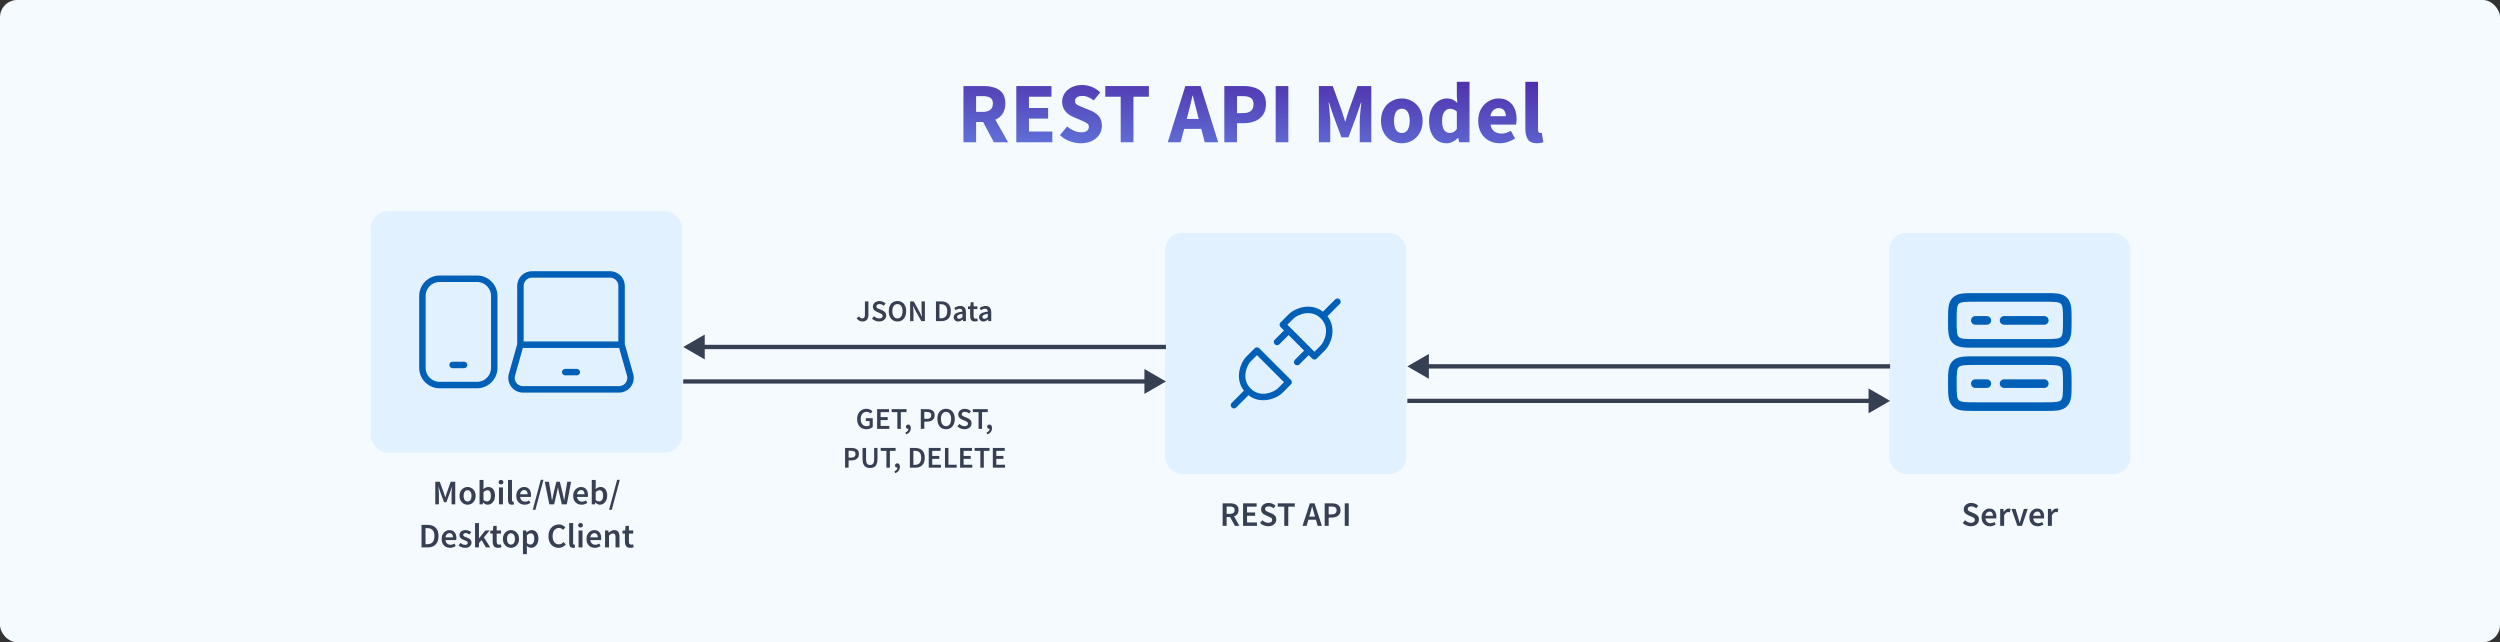 <svg width="1160" height="298" viewBox="0 0 1160 298" fill="none" xmlns="http://www.w3.org/2000/svg">
<rect x="0" y="0" width="1160" height="298" fill="#333333" stroke="none"/>
<rect width="1160" height="298" rx="8" fill="#F5FAFF"/>
<path d="M447.033 66V39.92H456.433C458.273 39.92 459.953 40.173 461.473 40.68C462.993 41.16 464.206 41.987 465.113 43.16C466.02 44.333 466.473 45.96 466.473 48.04C466.473 49.96 466.046 51.547 465.193 52.8C464.366 54.027 463.246 54.947 461.833 55.56L467.753 66H461.153L456.153 56.6H452.913V66H447.033ZM452.913 51.92H455.953C457.5 51.92 458.673 51.6 459.473 50.96C460.3 50.293 460.713 49.32 460.713 48.04C460.713 46.76 460.3 45.867 459.473 45.36C458.673 44.853 457.5 44.6 455.953 44.6H452.913V51.92ZM471.564 66V39.92H487.884V44.88H477.444V50.12H486.324V55.04H477.444V61.04H488.284V66H471.564ZM501.438 66.48C499.732 66.48 498.025 66.16 496.318 65.52C494.638 64.88 493.132 63.947 491.798 62.72L495.158 58.68C496.092 59.48 497.132 60.133 498.278 60.64C499.425 61.147 500.532 61.4 501.598 61.4C502.825 61.4 503.732 61.173 504.318 60.72C504.932 60.267 505.238 59.653 505.238 58.88C505.238 58.053 504.892 57.453 504.198 57.08C503.532 56.68 502.625 56.24 501.478 55.76L498.078 54.32C497.198 53.947 496.358 53.453 495.558 52.84C494.758 52.2 494.105 51.413 493.598 50.48C493.092 49.547 492.838 48.453 492.838 47.2C492.838 45.76 493.225 44.453 493.998 43.28C494.798 42.107 495.892 41.173 497.278 40.48C498.692 39.787 500.305 39.44 502.118 39.44C503.612 39.44 505.105 39.733 506.598 40.32C508.092 40.907 509.398 41.76 510.518 42.88L507.518 46.6C506.665 45.933 505.812 45.427 504.958 45.08C504.105 44.707 503.158 44.52 502.118 44.52C501.105 44.52 500.292 44.733 499.678 45.16C499.092 45.56 498.798 46.133 498.798 46.88C498.798 47.68 499.172 48.28 499.918 48.68C500.692 49.08 501.638 49.507 502.758 49.96L506.118 51.32C507.692 51.96 508.945 52.84 509.878 53.96C510.812 55.08 511.278 56.56 511.278 58.4C511.278 59.84 510.892 61.173 510.118 62.4C509.345 63.627 508.225 64.613 506.758 65.36C505.292 66.107 503.518 66.48 501.438 66.48ZM520.004 66V44.88H512.844V39.92H533.084V44.88H525.924V66H520.004ZM551.278 52.8L550.638 55.2H556.198L555.598 52.8C555.251 51.493 554.891 50.107 554.518 48.64C554.171 47.173 553.825 45.76 553.478 44.4H553.318C552.998 45.787 552.665 47.213 552.318 48.68C551.998 50.12 551.651 51.493 551.278 52.8ZM541.838 66L549.998 39.92H557.078L565.238 66H558.998L557.398 59.8H549.438L547.838 66H541.838ZM568.088 66V39.92H577.048C578.968 39.92 580.701 40.187 582.248 40.72C583.821 41.227 585.074 42.093 586.008 43.32C586.941 44.547 587.408 46.213 587.408 48.32C587.408 50.347 586.941 52.013 586.008 53.32C585.074 54.627 583.834 55.6 582.288 56.24C580.741 56.853 579.048 57.16 577.208 57.16H573.968V66H568.088ZM573.968 52.48H576.848C580.048 52.48 581.648 51.093 581.648 48.32C581.648 46.96 581.221 46 580.368 45.44C579.514 44.88 578.288 44.6 576.688 44.6H573.968V52.48ZM591.916 66V39.92H597.796V66H591.916ZM611.955 66V39.92H618.395L622.595 51.52C622.862 52.267 623.115 53.053 623.355 53.88C623.595 54.707 623.848 55.52 624.115 56.32H624.275C624.542 55.52 624.782 54.707 624.995 53.88C625.235 53.053 625.488 52.267 625.755 51.52L629.875 39.92H636.275V66H630.915V56.44C630.915 55.587 630.955 54.64 631.035 53.6C631.142 52.533 631.248 51.467 631.355 50.4C631.488 49.333 631.595 48.387 631.675 47.56H631.515L629.395 53.76L625.675 63.72H622.435L618.715 53.76L616.635 47.56H616.475C616.582 48.387 616.688 49.333 616.795 50.4C616.902 51.467 616.995 52.533 617.075 53.6C617.182 54.64 617.235 55.587 617.235 56.44V66H611.955ZM650.464 66.48C648.784 66.48 647.197 66.08 645.704 65.28C644.237 64.453 643.05 63.267 642.144 61.72C641.237 60.147 640.784 58.267 640.784 56.08C640.784 53.867 641.237 51.987 642.144 50.44C643.05 48.893 644.237 47.72 645.704 46.92C647.197 46.093 648.784 45.68 650.464 45.68C652.144 45.68 653.717 46.093 655.184 46.92C656.65 47.72 657.837 48.893 658.744 50.44C659.65 51.987 660.104 53.867 660.104 56.08C660.104 58.267 659.65 60.147 658.744 61.72C657.837 63.267 656.65 64.453 655.184 65.28C653.717 66.08 652.144 66.48 650.464 66.48ZM650.464 61.72C651.664 61.72 652.57 61.213 653.184 60.2C653.797 59.16 654.104 57.787 654.104 56.08C654.104 54.347 653.797 52.973 653.184 51.96C652.57 50.947 651.664 50.44 650.464 50.44C649.237 50.44 648.317 50.947 647.704 51.96C647.117 52.973 646.824 54.347 646.824 56.08C646.824 57.787 647.117 59.16 647.704 60.2C648.317 61.213 649.237 61.72 650.464 61.72ZM671.211 66.48C668.758 66.48 666.785 65.56 665.291 63.72C663.825 61.853 663.091 59.307 663.091 56.08C663.091 53.92 663.478 52.067 664.251 50.52C665.051 48.947 666.078 47.747 667.331 46.92C668.611 46.093 669.945 45.68 671.331 45.68C672.425 45.68 673.345 45.867 674.091 46.24C674.838 46.613 675.545 47.12 676.211 47.76L675.971 44.72V37.96H681.851V66H677.051L676.651 64.04H676.491C675.798 64.733 674.985 65.32 674.051 65.8C673.118 66.253 672.171 66.48 671.211 66.48ZM672.731 61.68C673.371 61.68 673.945 61.547 674.451 61.28C674.985 61.013 675.491 60.547 675.971 59.88V51.76C675.465 51.28 674.918 50.947 674.331 50.76C673.771 50.573 673.225 50.48 672.691 50.48C671.758 50.48 670.931 50.933 670.211 51.84C669.491 52.72 669.131 54.107 669.131 56C669.131 57.947 669.438 59.387 670.051 60.32C670.691 61.227 671.585 61.68 672.731 61.68ZM695.941 66.48C694.048 66.48 692.341 66.067 690.821 65.24C689.301 64.413 688.101 63.227 687.221 61.68C686.341 60.133 685.901 58.267 685.901 56.08C685.901 53.92 686.341 52.067 687.221 50.52C688.128 48.973 689.301 47.787 690.741 46.96C692.181 46.107 693.688 45.68 695.261 45.68C697.154 45.68 698.714 46.107 699.941 46.96C701.194 47.787 702.128 48.92 702.741 50.36C703.381 51.773 703.701 53.387 703.701 55.2C703.701 55.707 703.674 56.213 703.621 56.72C703.568 57.2 703.514 57.56 703.461 57.8H691.581C691.848 59.24 692.448 60.307 693.381 61C694.314 61.667 695.434 62 696.741 62C698.154 62 699.581 61.56 701.021 60.68L702.981 64.24C701.968 64.933 700.834 65.48 699.581 65.88C698.328 66.28 697.114 66.48 695.941 66.48ZM691.541 53.92H698.701C698.701 52.827 698.434 51.933 697.901 51.24C697.394 50.52 696.554 50.16 695.381 50.16C694.474 50.16 693.661 50.48 692.941 51.12C692.221 51.733 691.754 52.667 691.541 53.92ZM713.164 66.48C711.137 66.48 709.724 65.88 708.924 64.68C708.151 63.453 707.764 61.84 707.764 59.84V37.96H713.644V60.08C713.644 60.693 713.751 61.12 713.964 61.36C714.204 61.6 714.444 61.72 714.684 61.72C714.817 61.72 714.924 61.72 715.004 61.72C715.111 61.693 715.244 61.667 715.404 61.64L716.124 66C715.804 66.133 715.391 66.24 714.884 66.32C714.404 66.427 713.831 66.48 713.164 66.48Z" fill="url(#paint0_linear_18504_7113)"/>
<rect x="172" y="98" width="144.562" height="112" rx="8" fill="#E2F1FF"/>
<path d="M221.333 129.334H204C199.582 129.334 196 132.916 196 137.334V170.667C196 175.086 199.582 178.667 204 178.667H221.333C225.752 178.667 229.333 175.086 229.333 170.667V137.334C229.333 132.916 225.752 129.334 221.333 129.334Z" stroke="#0060B8" stroke-width="3" stroke-linecap="round" stroke-linejoin="round"/>
<path d="M210 169.334H215.333" stroke="#0060B8" stroke-width="3" stroke-linecap="round" stroke-linejoin="round"/>
<path d="M241.48 159.926V132.667C241.48 131.253 242.042 129.896 243.042 128.896C244.042 127.896 245.399 127.334 246.813 127.334H283.08C284.494 127.334 285.851 127.896 286.851 128.896C287.851 129.896 288.413 131.253 288.413 132.667V159.926M241.48 159.926H288.413M241.48 159.926L237.533 173.883C237.309 174.676 237.272 175.511 237.424 176.32C237.576 177.13 237.914 177.894 238.412 178.551C238.909 179.208 239.551 179.742 240.289 180.109C241.027 180.476 241.84 180.667 242.664 180.667H287.229C288.053 180.667 288.866 180.476 289.604 180.109C290.342 179.742 290.984 179.208 291.481 178.551C291.978 177.894 292.316 177.13 292.469 176.32C292.621 175.511 292.584 174.676 292.36 173.883L288.413 159.926" stroke="#0060B8" stroke-width="3"/>
<path d="M262.281 172.668H267.615" stroke="#0060B8" stroke-width="3" stroke-linecap="round" stroke-linejoin="round"/>
<path d="M201.969 234V223.536H204.065L205.921 228.656C206.038 228.987 206.15 229.328 206.257 229.68C206.374 230.021 206.486 230.363 206.593 230.704H206.657C206.774 230.363 206.886 230.021 206.993 229.68C207.099 229.328 207.206 228.987 207.313 228.656L209.121 223.536H211.233V234H209.521V229.216C209.521 228.885 209.531 228.528 209.553 228.144C209.585 227.749 209.617 227.355 209.649 226.96C209.691 226.565 209.729 226.208 209.761 225.888H209.697L208.849 228.32L207.137 233.024H206.033L204.305 228.32L203.473 225.888H203.409C203.441 226.208 203.473 226.565 203.505 226.96C203.547 227.355 203.579 227.749 203.601 228.144C203.633 228.528 203.649 228.885 203.649 229.216V234H201.969ZM216.947 234.192C216.296 234.192 215.688 234.032 215.123 233.712C214.557 233.381 214.099 232.912 213.747 232.304C213.395 231.685 213.219 230.944 213.219 230.08C213.219 229.205 213.395 228.464 213.747 227.856C214.099 227.237 214.557 226.768 215.123 226.448C215.688 226.117 216.296 225.952 216.947 225.952C217.608 225.952 218.221 226.117 218.787 226.448C219.352 226.768 219.811 227.237 220.163 227.856C220.515 228.464 220.691 229.205 220.691 230.08C220.691 230.944 220.515 231.685 220.163 232.304C219.811 232.912 219.352 233.381 218.787 233.712C218.221 234.032 217.608 234.192 216.947 234.192ZM216.947 232.688C217.523 232.688 217.976 232.448 218.307 231.968C218.637 231.488 218.803 230.859 218.803 230.08C218.803 229.291 218.637 228.656 218.307 228.176C217.976 227.696 217.523 227.456 216.947 227.456C216.371 227.456 215.917 227.696 215.587 228.176C215.267 228.656 215.107 229.291 215.107 230.08C215.107 230.859 215.267 231.488 215.587 231.968C215.917 232.448 216.371 232.688 216.947 232.688ZM226.32 234.192C225.573 234.192 224.858 233.851 224.176 233.168H224.128L223.968 234H222.512V222.704H224.352V225.616L224.304 226.928C224.634 226.64 224.997 226.405 225.392 226.224C225.786 226.043 226.181 225.952 226.576 225.952C227.557 225.952 228.32 226.315 228.864 227.04C229.408 227.765 229.68 228.731 229.68 229.936C229.68 230.832 229.52 231.6 229.2 232.24C228.88 232.869 228.464 233.355 227.952 233.696C227.45 234.027 226.906 234.192 226.32 234.192ZM225.936 232.672C226.458 232.672 226.896 232.443 227.248 231.984C227.6 231.525 227.776 230.853 227.776 229.968C227.776 229.179 227.642 228.565 227.376 228.128C227.109 227.691 226.677 227.472 226.08 227.472C225.525 227.472 224.949 227.765 224.352 228.352V232.016C224.629 232.251 224.901 232.421 225.168 232.528C225.445 232.624 225.701 232.672 225.936 232.672ZM231.527 234V226.144H233.367V234H231.527ZM232.455 224.768C232.125 224.768 231.858 224.672 231.655 224.48C231.453 224.288 231.351 224.032 231.351 223.712C231.351 223.403 231.453 223.152 231.655 222.96C231.858 222.768 232.125 222.672 232.455 222.672C232.786 222.672 233.053 222.768 233.255 222.96C233.458 223.152 233.559 223.403 233.559 223.712C233.559 224.032 233.458 224.288 233.255 224.48C233.053 224.672 232.786 224.768 232.455 224.768ZM237.507 234.192C236.856 234.192 236.392 233.995 236.115 233.6C235.848 233.205 235.715 232.667 235.715 231.984V222.704H237.555V232.08C237.555 232.304 237.598 232.464 237.683 232.56C237.768 232.645 237.859 232.688 237.955 232.688C237.998 232.688 238.035 232.688 238.067 232.688C238.11 232.677 238.168 232.667 238.243 232.656L238.483 234.032C238.376 234.075 238.238 234.112 238.067 234.144C237.907 234.176 237.72 234.192 237.507 234.192ZM243.419 234.192C242.693 234.192 242.037 234.032 241.451 233.712C240.864 233.381 240.4 232.912 240.059 232.304C239.717 231.685 239.547 230.944 239.547 230.08C239.547 229.227 239.717 228.491 240.059 227.872C240.411 227.253 240.864 226.779 241.419 226.448C241.973 226.117 242.555 225.952 243.163 225.952C243.877 225.952 244.475 226.112 244.955 226.432C245.435 226.741 245.797 227.179 246.043 227.744C246.288 228.299 246.411 228.944 246.411 229.68C246.411 230.064 246.384 230.363 246.331 230.576H241.339C241.424 231.269 241.675 231.808 242.091 232.192C242.507 232.576 243.029 232.768 243.659 232.768C244 232.768 244.315 232.72 244.603 232.624C244.901 232.517 245.195 232.373 245.483 232.192L246.107 233.344C245.733 233.589 245.317 233.792 244.859 233.952C244.4 234.112 243.92 234.192 243.419 234.192ZM241.323 229.328H244.811C244.811 228.72 244.677 228.245 244.411 227.904C244.144 227.552 243.744 227.376 243.211 227.376C242.752 227.376 242.341 227.547 241.979 227.888C241.627 228.219 241.408 228.699 241.323 229.328ZM247.192 236.56L250.92 222.64H252.168L248.44 236.56H247.192ZM254.868 234L252.788 223.536H254.692L255.604 228.816C255.689 229.371 255.775 229.931 255.86 230.496C255.956 231.051 256.041 231.605 256.116 232.16H256.18C256.297 231.605 256.409 231.051 256.516 230.496C256.633 229.931 256.751 229.371 256.868 228.816L258.148 223.536H259.764L261.044 228.816C261.161 229.36 261.279 229.915 261.396 230.48C261.513 231.035 261.631 231.595 261.748 232.16H261.812C261.897 231.595 261.983 231.035 262.068 230.48C262.153 229.925 262.233 229.371 262.308 228.816L263.22 223.536H264.996L262.996 234H260.692L259.396 228.496C259.311 228.091 259.225 227.685 259.14 227.28C259.065 226.875 258.996 226.475 258.932 226.08H258.868C258.793 226.475 258.713 226.875 258.628 227.28C258.553 227.685 258.473 228.091 258.388 228.496L257.124 234H254.868ZM269.825 234.192C269.1 234.192 268.444 234.032 267.857 233.712C267.27 233.381 266.806 232.912 266.465 232.304C266.124 231.685 265.953 230.944 265.953 230.08C265.953 229.227 266.124 228.491 266.465 227.872C266.817 227.253 267.27 226.779 267.825 226.448C268.38 226.117 268.961 225.952 269.569 225.952C270.284 225.952 270.881 226.112 271.361 226.432C271.841 226.741 272.204 227.179 272.449 227.744C272.694 228.299 272.817 228.944 272.817 229.68C272.817 230.064 272.79 230.363 272.737 230.576H267.745C267.83 231.269 268.081 231.808 268.497 232.192C268.913 232.576 269.436 232.768 270.065 232.768C270.406 232.768 270.721 232.72 271.009 232.624C271.308 232.517 271.601 232.373 271.889 232.192L272.513 233.344C272.14 233.589 271.724 233.792 271.265 233.952C270.806 234.112 270.326 234.192 269.825 234.192ZM267.729 229.328H271.217C271.217 228.72 271.084 228.245 270.817 227.904C270.55 227.552 270.15 227.376 269.617 227.376C269.158 227.376 268.748 227.547 268.385 227.888C268.033 228.219 267.814 228.699 267.729 229.328ZM278.382 234.192C277.636 234.192 276.921 233.851 276.238 233.168H276.19L276.03 234H274.574V222.704H276.414V225.616L276.366 226.928C276.697 226.64 277.06 226.405 277.454 226.224C277.849 226.043 278.244 225.952 278.638 225.952C279.62 225.952 280.382 226.315 280.926 227.04C281.47 227.765 281.742 228.731 281.742 229.936C281.742 230.832 281.582 231.6 281.262 232.24C280.942 232.869 280.526 233.355 280.014 233.696C279.513 234.027 278.969 234.192 278.382 234.192ZM277.998 232.672C278.521 232.672 278.958 232.443 279.31 231.984C279.662 231.525 279.838 230.853 279.838 229.968C279.838 229.179 279.705 228.565 279.438 228.128C279.172 227.691 278.74 227.472 278.142 227.472C277.588 227.472 277.012 227.765 276.414 228.352V232.016C276.692 232.251 276.964 232.421 277.23 232.528C277.508 232.624 277.764 232.672 277.998 232.672ZM282.614 236.56L286.342 222.64H287.59L283.862 236.56H282.614ZM195.586 254V243.536H198.386C199.986 243.536 201.234 243.968 202.13 244.832C203.026 245.696 203.474 246.992 203.474 248.72C203.474 250.459 203.031 251.776 202.146 252.672C201.26 253.557 200.039 254 198.482 254H195.586ZM197.442 252.496H198.258C199.314 252.496 200.13 252.192 200.706 251.584C201.282 250.965 201.57 250.011 201.57 248.72C201.57 247.44 201.282 246.507 200.706 245.92C200.13 245.333 199.314 245.04 198.258 245.04H197.442V252.496ZM208.786 254.192C208.06 254.192 207.404 254.032 206.818 253.712C206.231 253.381 205.767 252.912 205.426 252.304C205.084 251.685 204.914 250.944 204.914 250.08C204.914 249.227 205.084 248.491 205.426 247.872C205.778 247.253 206.231 246.779 206.786 246.448C207.34 246.117 207.922 245.952 208.53 245.952C209.244 245.952 209.842 246.112 210.322 246.432C210.802 246.741 211.164 247.179 211.41 247.744C211.655 248.299 211.778 248.944 211.778 249.68C211.778 250.064 211.751 250.363 211.698 250.576H206.706C206.791 251.269 207.042 251.808 207.458 252.192C207.874 252.576 208.396 252.768 209.026 252.768C209.367 252.768 209.682 252.72 209.97 252.624C210.268 252.517 210.562 252.373 210.85 252.192L211.474 253.344C211.1 253.589 210.684 253.792 210.226 253.952C209.767 254.112 209.287 254.192 208.786 254.192ZM206.69 249.328H210.178C210.178 248.72 210.044 248.245 209.778 247.904C209.511 247.552 209.111 247.376 208.578 247.376C208.119 247.376 207.708 247.547 207.346 247.888C206.994 248.219 206.775 248.699 206.69 249.328ZM215.727 254.192C215.194 254.192 214.661 254.091 214.127 253.888C213.594 253.675 213.135 253.413 212.751 253.104L213.615 251.92C213.967 252.187 214.319 252.4 214.671 252.56C215.023 252.72 215.397 252.8 215.791 252.8C216.218 252.8 216.533 252.709 216.735 252.528C216.938 252.347 217.039 252.123 217.039 251.856C217.039 251.632 216.954 251.451 216.783 251.312C216.623 251.163 216.415 251.035 216.159 250.928C215.903 250.811 215.637 250.699 215.359 250.592C215.018 250.464 214.677 250.309 214.335 250.128C214.005 249.936 213.733 249.696 213.519 249.408C213.306 249.109 213.199 248.741 213.199 248.304C213.199 247.611 213.455 247.045 213.967 246.608C214.479 246.171 215.173 245.952 216.047 245.952C216.602 245.952 217.098 246.048 217.535 246.24C217.973 246.432 218.351 246.651 218.671 246.896L217.823 248.016C217.546 247.813 217.263 247.653 216.975 247.536C216.698 247.408 216.405 247.344 216.095 247.344C215.701 247.344 215.407 247.429 215.215 247.6C215.023 247.76 214.927 247.963 214.927 248.208C214.927 248.517 215.087 248.752 215.407 248.912C215.727 249.072 216.101 249.227 216.527 249.376C216.89 249.504 217.242 249.664 217.583 249.856C217.925 250.037 218.207 250.277 218.431 250.576C218.666 250.875 218.783 251.269 218.783 251.76C218.783 252.432 218.522 253.008 217.999 253.488C217.477 253.957 216.719 254.192 215.727 254.192ZM220.426 254V242.704H222.234V249.76H222.282L225.194 246.144H227.21L224.522 249.344L227.482 254H225.482L223.466 250.592L222.234 252V254H220.426ZM231.1 254.192C230.193 254.192 229.548 253.931 229.164 253.408C228.791 252.875 228.604 252.187 228.604 251.344V247.6H227.484V246.224L228.7 246.144L228.924 244H230.46V246.144H232.46V247.6H230.46V251.344C230.46 252.261 230.828 252.72 231.564 252.72C231.703 252.72 231.847 252.704 231.996 252.672C232.145 252.629 232.273 252.587 232.38 252.544L232.7 253.904C232.487 253.979 232.241 254.043 231.964 254.096C231.697 254.16 231.409 254.192 231.1 254.192ZM237.079 254.192C236.429 254.192 235.821 254.032 235.255 253.712C234.69 253.381 234.231 252.912 233.879 252.304C233.527 251.685 233.351 250.944 233.351 250.08C233.351 249.205 233.527 248.464 233.879 247.856C234.231 247.237 234.69 246.768 235.255 246.448C235.821 246.117 236.429 245.952 237.079 245.952C237.741 245.952 238.354 246.117 238.919 246.448C239.485 246.768 239.943 247.237 240.295 247.856C240.647 248.464 240.823 249.205 240.823 250.08C240.823 250.944 240.647 251.685 240.295 252.304C239.943 252.912 239.485 253.381 238.919 253.712C238.354 254.032 237.741 254.192 237.079 254.192ZM237.079 252.688C237.655 252.688 238.109 252.448 238.439 251.968C238.77 251.488 238.935 250.859 238.935 250.08C238.935 249.291 238.77 248.656 238.439 248.176C238.109 247.696 237.655 247.456 237.079 247.456C236.503 247.456 236.05 247.696 235.719 248.176C235.399 248.656 235.239 249.291 235.239 250.08C235.239 250.859 235.399 251.488 235.719 251.968C236.05 252.448 236.503 252.688 237.079 252.688ZM242.645 257.104V246.144H244.165L244.293 246.976H244.357C244.687 246.699 245.055 246.459 245.461 246.256C245.877 246.053 246.298 245.952 246.725 245.952C247.706 245.952 248.463 246.315 248.997 247.04C249.541 247.765 249.813 248.736 249.813 249.952C249.813 250.848 249.653 251.616 249.333 252.256C249.013 252.885 248.597 253.365 248.085 253.696C247.583 254.027 247.039 254.192 246.453 254.192C246.111 254.192 245.77 254.117 245.429 253.968C245.087 253.808 244.757 253.595 244.437 253.328L244.485 254.64V257.104H242.645ZM246.069 252.672C246.591 252.672 247.029 252.443 247.381 251.984C247.733 251.525 247.909 250.853 247.909 249.968C247.909 249.179 247.775 248.565 247.509 248.128C247.242 247.691 246.81 247.472 246.213 247.472C245.658 247.472 245.082 247.765 244.485 248.352V252.016C244.773 252.251 245.05 252.421 245.317 252.528C245.583 252.624 245.834 252.672 246.069 252.672ZM259.215 254.192C258.34 254.192 257.546 253.984 256.831 253.568C256.116 253.152 255.546 252.544 255.119 251.744C254.703 250.933 254.495 249.952 254.495 248.8C254.495 247.659 254.708 246.683 255.135 245.872C255.572 245.051 256.154 244.427 256.879 244C257.604 243.563 258.404 243.344 259.279 243.344C259.94 243.344 260.527 243.477 261.039 243.744C261.551 244.011 261.972 244.32 262.303 244.672L261.311 245.872C261.044 245.595 260.746 245.376 260.415 245.216C260.095 245.045 259.732 244.96 259.327 244.96C258.762 244.96 258.255 245.115 257.807 245.424C257.37 245.723 257.023 246.155 256.767 246.72C256.522 247.285 256.399 247.963 256.399 248.752C256.399 249.947 256.66 250.885 257.183 251.568C257.706 252.24 258.404 252.576 259.279 252.576C259.748 252.576 260.164 252.48 260.527 252.288C260.89 252.085 261.22 251.824 261.519 251.504L262.511 252.672C262.084 253.163 261.594 253.541 261.039 253.808C260.495 254.064 259.887 254.192 259.215 254.192ZM265.89 254.192C265.239 254.192 264.775 253.995 264.498 253.6C264.231 253.205 264.098 252.667 264.098 251.984V242.704H265.938V252.08C265.938 252.304 265.98 252.464 266.066 252.56C266.151 252.645 266.242 252.688 266.338 252.688C266.38 252.688 266.418 252.688 266.45 252.688C266.492 252.677 266.551 252.667 266.626 252.656L266.866 254.032C266.759 254.075 266.62 254.112 266.45 254.144C266.29 254.176 266.103 254.192 265.89 254.192ZM268.441 254V246.144H270.281V254H268.441ZM269.369 244.768C269.039 244.768 268.772 244.672 268.569 244.48C268.367 244.288 268.265 244.032 268.265 243.712C268.265 243.403 268.367 243.152 268.569 242.96C268.772 242.768 269.039 242.672 269.369 242.672C269.7 242.672 269.967 242.768 270.169 242.96C270.372 243.152 270.473 243.403 270.473 243.712C270.473 244.032 270.372 244.288 270.169 244.48C269.967 244.672 269.7 244.768 269.369 244.768ZM275.989 254.192C275.264 254.192 274.608 254.032 274.021 253.712C273.434 253.381 272.97 252.912 272.629 252.304C272.288 251.685 272.117 250.944 272.117 250.08C272.117 249.227 272.288 248.491 272.629 247.872C272.981 247.253 273.434 246.779 273.989 246.448C274.544 246.117 275.125 245.952 275.733 245.952C276.448 245.952 277.045 246.112 277.525 246.432C278.005 246.741 278.368 247.179 278.613 247.744C278.858 248.299 278.981 248.944 278.981 249.68C278.981 250.064 278.954 250.363 278.901 250.576H273.909C273.994 251.269 274.245 251.808 274.661 252.192C275.077 252.576 275.6 252.768 276.229 252.768C276.57 252.768 276.885 252.72 277.173 252.624C277.472 252.517 277.765 252.373 278.053 252.192L278.677 253.344C278.304 253.589 277.888 253.792 277.429 253.952C276.97 254.112 276.49 254.192 275.989 254.192ZM273.893 249.328H277.381C277.381 248.72 277.248 248.245 276.981 247.904C276.714 247.552 276.314 247.376 275.781 247.376C275.322 247.376 274.912 247.547 274.549 247.888C274.197 248.219 273.978 248.699 273.893 249.328ZM280.738 254V246.144H282.258L282.386 247.2H282.45C282.802 246.859 283.186 246.565 283.602 246.32C284.018 246.075 284.493 245.952 285.026 245.952C285.869 245.952 286.482 246.224 286.866 246.768C287.25 247.312 287.442 248.08 287.442 249.072V254H285.602V249.312C285.602 248.661 285.506 248.203 285.314 247.936C285.122 247.669 284.808 247.536 284.37 247.536C284.029 247.536 283.725 247.621 283.458 247.792C283.202 247.952 282.909 248.192 282.578 248.512V254H280.738ZM292.459 254.192C291.553 254.192 290.907 253.931 290.523 253.408C290.15 252.875 289.963 252.187 289.963 251.344V247.6H288.843V246.224L290.059 246.144L290.283 244H291.819V246.144H293.819V247.6H291.819V251.344C291.819 252.261 292.187 252.72 292.923 252.72C293.062 252.72 293.206 252.704 293.355 252.672C293.505 252.629 293.633 252.587 293.739 252.544L294.059 253.904C293.846 253.979 293.601 254.043 293.323 254.096C293.057 254.16 292.769 254.192 292.459 254.192Z" fill="#374053"/>
<rect x="540.562" y="108" width="112" height="112" rx="8" fill="#E2F1FF"/>
<path d="M579.229 181.333C584.563 186.667 591.896 183.333 593.896 181.333L597.896 177.333L583.229 162.667L579.229 166.667C577.229 168.667 573.896 176 579.229 181.333ZM579.229 181.333L572.562 188M613.896 146.667C608.563 141.333 601.229 144.667 599.229 146.667L595.229 150.667L609.896 165.333L613.896 161.333C615.896 159.333 619.229 152 613.896 146.667ZM613.896 146.667L620.563 140M597.896 153.333L592.563 158.667M607.229 162.667L601.896 168" stroke="#0060B8" stroke-width="3" stroke-linecap="round" stroke-linejoin="round"/>
<path d="M567.305 244V233.536H570.841C571.566 233.536 572.217 233.632 572.793 233.824C573.379 234.016 573.838 234.341 574.169 234.8C574.51 235.248 574.681 235.861 574.681 236.64C574.681 237.44 574.489 238.085 574.105 238.576C573.731 239.067 573.23 239.419 572.601 239.632L575.097 244H573.017L570.761 239.904H569.161V244H567.305ZM569.161 238.432H570.649C571.363 238.432 571.907 238.283 572.281 237.984C572.665 237.675 572.857 237.227 572.857 236.64C572.857 236.043 572.665 235.627 572.281 235.392C571.907 235.147 571.363 235.024 570.649 235.024H569.161V238.432ZM576.773 244V233.536H583.077V235.104H578.629V237.776H582.389V239.344H578.629V242.432H583.237V244H576.773ZM588.439 244.192C587.735 244.192 587.052 244.059 586.391 243.792C585.74 243.525 585.164 243.147 584.663 242.656L585.751 241.392C586.124 241.744 586.551 242.032 587.031 242.256C587.511 242.469 587.991 242.576 588.471 242.576C589.068 242.576 589.521 242.453 589.831 242.208C590.14 241.963 590.295 241.637 590.295 241.232C590.295 240.795 590.14 240.48 589.831 240.288C589.532 240.096 589.148 239.899 588.679 239.696L587.239 239.072C586.897 238.923 586.561 238.731 586.231 238.496C585.911 238.261 585.644 237.963 585.431 237.6C585.228 237.237 585.127 236.8 585.127 236.288C585.127 235.733 585.276 235.237 585.575 234.8C585.884 234.352 586.3 234 586.823 233.744C587.356 233.477 587.964 233.344 588.647 233.344C589.255 233.344 589.841 233.467 590.407 233.712C590.972 233.947 591.457 234.267 591.863 234.672L590.919 235.856C590.588 235.579 590.236 235.36 589.863 235.2C589.5 235.04 589.095 234.96 588.647 234.96C588.156 234.96 587.756 235.072 587.447 235.296C587.148 235.509 586.999 235.808 586.999 236.192C586.999 236.459 587.073 236.683 587.223 236.864C587.383 237.035 587.591 237.184 587.847 237.312C588.103 237.429 588.375 237.547 588.663 237.664L590.087 238.256C590.705 238.523 591.212 238.875 591.607 239.312C592.001 239.739 592.199 240.331 592.199 241.088C592.199 241.653 592.049 242.171 591.751 242.64C591.452 243.109 591.02 243.488 590.455 243.776C589.9 244.053 589.228 244.192 588.439 244.192ZM595.901 244V235.104H592.877V233.536H600.781V235.104H597.757V244H595.901ZM607.87 238.432L607.502 239.712H610.174L609.806 238.432C609.636 237.877 609.47 237.307 609.31 236.72C609.161 236.133 609.012 235.552 608.862 234.976H608.798C608.66 235.563 608.51 236.149 608.35 236.736C608.201 237.312 608.041 237.877 607.87 238.432ZM604.366 244L607.774 233.536H609.95L613.358 244H611.406L610.59 241.168H607.07L606.254 244H604.366ZM614.648 244V233.536H617.944C618.723 233.536 619.416 233.637 620.024 233.84C620.632 234.043 621.112 234.379 621.464 234.848C621.816 235.317 621.992 235.957 621.992 236.768C621.992 237.536 621.816 238.171 621.464 238.672C621.112 239.173 620.638 239.547 620.04 239.792C619.443 240.037 618.766 240.16 618.008 240.16H616.504V244H614.648ZM616.504 238.672H617.864C619.4 238.672 620.168 238.037 620.168 236.768C620.168 236.107 619.966 235.653 619.56 235.408C619.166 235.152 618.579 235.024 617.8 235.024H616.504V238.672ZM623.961 244V233.536H625.817V244H623.961Z" fill="#374053"/>
<rect x="876.562" y="108" width="112" height="112" rx="8" fill="#E2F1FF"/>
<path fill-rule="evenodd" clip-rule="evenodd" d="M916.423 136H948.7C951.097 136 953.095 136 954.679 136.213C956.353 136.437 957.865 136.933 959.079 138.147C960.295 139.363 960.791 140.875 961.015 142.547C961.228 144.133 961.228 146.133 961.228 148.528V148.805C961.228 151.2 961.228 153.2 961.015 154.784C960.791 156.459 960.295 157.971 959.079 159.184C957.865 160.4 956.353 160.896 954.679 161.12C953.095 161.333 951.097 161.333 948.7 161.333H916.423C914.028 161.333 912.028 161.333 910.444 161.12C908.769 160.896 907.257 160.4 906.044 159.184C904.828 157.971 904.332 156.459 904.108 154.784C903.895 153.2 903.895 151.2 903.895 148.805V148.528C903.895 146.133 903.895 144.133 904.108 142.549C904.332 140.875 904.828 139.363 906.041 138.149C907.257 136.933 908.769 136.437 910.441 136.213C912.028 136 914.025 136 916.423 136ZM910.975 140.179C909.745 140.344 909.217 140.629 908.871 140.979C908.524 141.328 908.239 141.851 908.071 143.08C907.9 144.368 907.895 146.096 907.895 148.667C907.895 151.237 907.9 152.965 908.073 154.253C908.239 155.483 908.524 156.011 908.873 156.357C909.223 156.704 909.745 156.989 910.975 157.157C912.263 157.325 913.991 157.333 916.561 157.333H948.561C951.132 157.333 952.86 157.328 954.148 157.155C955.377 156.989 955.905 156.704 956.252 156.355C956.599 156.005 956.884 155.483 957.052 154.253C957.223 152.965 957.228 151.237 957.228 148.667C957.228 146.096 957.223 144.368 957.049 143.08C956.884 141.851 956.599 141.323 956.249 140.976C955.9 140.629 955.377 140.344 954.148 140.176C952.86 140.008 951.132 140 948.561 140H916.561C913.991 140 912.263 140.005 910.975 140.179ZM914.561 148.667C914.561 148.136 914.772 147.628 915.147 147.252C915.522 146.877 916.031 146.667 916.561 146.667H921.895C922.157 146.667 922.417 146.718 922.66 146.819C922.903 146.919 923.123 147.067 923.309 147.252C923.494 147.438 923.642 147.659 923.742 147.901C923.843 148.144 923.895 148.404 923.895 148.667C923.895 148.929 923.843 149.189 923.742 149.432C923.642 149.675 923.494 149.895 923.309 150.081C923.123 150.267 922.903 150.414 922.66 150.514C922.417 150.615 922.157 150.667 921.895 150.667H916.561C916.031 150.667 915.522 150.456 915.147 150.081C914.772 149.706 914.561 149.197 914.561 148.667ZM927.895 148.667C927.895 148.136 928.105 147.628 928.48 147.252C928.855 146.877 929.364 146.667 929.895 146.667H948.561C949.092 146.667 949.6 146.877 949.975 147.252C950.35 147.628 950.561 148.136 950.561 148.667C950.561 149.197 950.35 149.706 949.975 150.081C949.6 150.456 949.092 150.667 948.561 150.667H929.895C929.364 150.667 928.855 150.456 928.48 150.081C928.105 149.706 927.895 149.197 927.895 148.667ZM916.423 165.333H948.7C951.097 165.333 953.095 165.333 954.679 165.547C956.353 165.771 957.865 166.267 959.079 167.483C960.295 168.696 960.791 170.208 961.015 171.883C961.228 173.467 961.228 175.464 961.228 177.861V178.139C961.228 180.536 961.228 182.533 961.015 184.117C960.791 185.792 960.295 187.304 959.079 188.517C957.865 189.733 956.353 190.229 954.679 190.453C953.095 190.667 951.097 190.667 948.7 190.667H916.423C914.028 190.667 912.028 190.667 910.444 190.453C908.769 190.229 907.257 189.733 906.044 188.517C904.828 187.304 904.332 185.792 904.108 184.117C903.895 182.533 903.895 180.536 903.895 178.139V177.861C903.895 175.464 903.895 173.467 904.108 171.883C904.332 170.208 904.828 168.696 906.041 167.483C907.257 166.267 908.769 165.771 910.441 165.547C912.028 165.333 914.028 165.333 916.423 165.333ZM910.975 169.509C909.745 169.677 909.217 169.963 908.871 170.309C908.524 170.656 908.239 171.184 908.071 172.416C907.9 173.701 907.895 175.429 907.895 178C907.895 180.571 907.9 182.299 908.073 183.587C908.239 184.816 908.524 185.344 908.873 185.691C909.223 186.037 909.745 186.323 910.975 186.491C912.263 186.661 913.991 186.667 916.561 186.667H948.561C951.132 186.667 952.86 186.661 954.148 186.488C955.377 186.323 955.905 186.037 956.252 185.688C956.599 185.339 956.884 184.816 957.052 183.587C957.223 182.299 957.228 180.571 957.228 178C957.228 175.429 957.223 173.701 957.049 172.413C956.884 171.184 956.599 170.656 956.249 170.309C955.9 169.963 955.377 169.677 954.148 169.509C952.86 169.341 951.132 169.333 948.561 169.333H916.561C913.991 169.333 912.263 169.339 910.975 169.509ZM914.561 178C914.561 177.47 914.772 176.961 915.147 176.586C915.522 176.211 916.031 176 916.561 176H921.895C922.425 176 922.934 176.211 923.309 176.586C923.684 176.961 923.895 177.47 923.895 178C923.895 178.53 923.684 179.039 923.309 179.414C922.934 179.789 922.425 180 921.895 180H916.561C916.031 180 915.522 179.789 915.147 179.414C914.772 179.039 914.561 178.53 914.561 178ZM927.895 178C927.895 177.47 928.105 176.961 928.48 176.586C928.855 176.211 929.364 176 929.895 176H948.561C949.092 176 949.6 176.211 949.975 176.586C950.35 176.961 950.561 177.47 950.561 178C950.561 178.53 950.35 179.039 949.975 179.414C949.6 179.789 949.092 180 948.561 180H929.895C929.364 180 928.855 179.789 928.48 179.414C928.105 179.039 927.895 178.53 927.895 178Z" fill="#0060B8"/>
<path d="M914.47 244.192C913.766 244.192 913.083 244.059 912.422 243.792C911.771 243.525 911.195 243.147 910.694 242.656L911.782 241.392C912.155 241.744 912.582 242.032 913.062 242.256C913.542 242.469 914.022 242.576 914.502 242.576C915.099 242.576 915.553 242.453 915.862 242.208C916.171 241.963 916.326 241.637 916.326 241.232C916.326 240.795 916.171 240.48 915.862 240.288C915.563 240.096 915.179 239.899 914.71 239.696L913.27 239.072C912.929 238.923 912.593 238.731 912.262 238.496C911.942 238.261 911.675 237.963 911.462 237.6C911.259 237.237 911.158 236.8 911.158 236.288C911.158 235.733 911.307 235.237 911.606 234.8C911.915 234.352 912.331 234 912.854 233.744C913.387 233.477 913.995 233.344 914.678 233.344C915.286 233.344 915.873 233.467 916.438 233.712C917.003 233.947 917.489 234.267 917.894 234.672L916.95 235.856C916.619 235.579 916.267 235.36 915.894 235.2C915.531 235.04 915.126 234.96 914.678 234.96C914.187 234.96 913.787 235.072 913.478 235.296C913.179 235.509 913.03 235.808 913.03 236.192C913.03 236.459 913.105 236.683 913.254 236.864C913.414 237.035 913.622 237.184 913.878 237.312C914.134 237.429 914.406 237.547 914.694 237.664L916.118 238.256C916.737 238.523 917.243 238.875 917.638 239.312C918.033 239.739 918.23 240.331 918.23 241.088C918.23 241.653 918.081 242.171 917.782 242.64C917.483 243.109 917.051 243.488 916.486 243.776C915.931 244.053 915.259 244.192 914.47 244.192ZM923.333 244.192C922.607 244.192 921.951 244.032 921.365 243.712C920.778 243.381 920.314 242.912 919.973 242.304C919.631 241.685 919.461 240.944 919.461 240.08C919.461 239.227 919.631 238.491 919.973 237.872C920.325 237.253 920.778 236.779 921.333 236.448C921.887 236.117 922.469 235.952 923.077 235.952C923.791 235.952 924.389 236.112 924.869 236.432C925.349 236.741 925.711 237.179 925.957 237.744C926.202 238.299 926.325 238.944 926.325 239.68C926.325 240.064 926.298 240.363 926.245 240.576H921.253C921.338 241.269 921.589 241.808 922.005 242.192C922.421 242.576 922.943 242.768 923.573 242.768C923.914 242.768 924.229 242.72 924.517 242.624C924.815 242.517 925.109 242.373 925.397 242.192L926.021 243.344C925.647 243.589 925.231 243.792 924.773 243.952C924.314 244.112 923.834 244.192 923.333 244.192ZM921.237 239.328H924.725C924.725 238.72 924.591 238.245 924.325 237.904C924.058 237.552 923.658 237.376 923.125 237.376C922.666 237.376 922.255 237.547 921.893 237.888C921.541 238.219 921.322 238.699 921.237 239.328ZM928.082 244V236.144H929.602L929.73 237.536H929.794C930.071 237.024 930.407 236.635 930.802 236.368C931.197 236.091 931.602 235.952 932.018 235.952C932.391 235.952 932.69 236.005 932.914 236.112L932.594 237.712C932.455 237.669 932.327 237.637 932.21 237.616C932.093 237.595 931.949 237.584 931.778 237.584C931.469 237.584 931.143 237.707 930.802 237.952C930.461 238.187 930.167 238.603 929.922 239.2V244H928.082ZM936.061 244L933.325 236.144H935.197L936.445 240.224C936.551 240.608 936.658 240.997 936.765 241.392C936.882 241.787 936.994 242.187 937.101 242.592H937.165C937.282 242.187 937.394 241.787 937.501 241.392C937.618 240.997 937.73 240.608 937.837 240.224L939.085 236.144H940.861L938.189 244H936.061ZM945.489 244.192C944.764 244.192 944.108 244.032 943.521 243.712C942.934 243.381 942.47 242.912 942.129 242.304C941.788 241.685 941.617 240.944 941.617 240.08C941.617 239.227 941.788 238.491 942.129 237.872C942.481 237.253 942.934 236.779 943.489 236.448C944.044 236.117 944.625 235.952 945.233 235.952C945.948 235.952 946.545 236.112 947.025 236.432C947.505 236.741 947.868 237.179 948.113 237.744C948.358 238.299 948.481 238.944 948.481 239.68C948.481 240.064 948.454 240.363 948.401 240.576H943.409C943.494 241.269 943.745 241.808 944.161 242.192C944.577 242.576 945.1 242.768 945.729 242.768C946.07 242.768 946.385 242.72 946.673 242.624C946.972 242.517 947.265 242.373 947.553 242.192L948.177 243.344C947.804 243.589 947.388 243.792 946.929 243.952C946.47 244.112 945.99 244.192 945.489 244.192ZM943.393 239.328H946.881C946.881 238.72 946.748 238.245 946.481 237.904C946.214 237.552 945.814 237.376 945.281 237.376C944.822 237.376 944.412 237.547 944.049 237.888C943.697 238.219 943.478 238.699 943.393 239.328ZM950.238 244V236.144H951.758L951.886 237.536H951.95C952.228 237.024 952.564 236.635 952.958 236.368C953.353 236.091 953.758 235.952 954.174 235.952C954.548 235.952 954.846 236.005 955.07 236.112L954.75 237.712C954.612 237.669 954.484 237.637 954.366 237.616C954.249 237.595 954.105 237.584 953.934 237.584C953.625 237.584 953.3 237.707 952.958 237.952C952.617 238.187 952.324 238.603 952.078 239.2V244H950.238Z" fill="#374053"/>
<path d="M400.217 149.168C399.583 149.168 399.041 149.037 398.593 148.776C398.145 148.515 397.777 148.127 397.487 147.614L398.607 146.788C398.794 147.124 399.009 147.371 399.251 147.53C399.494 147.679 399.755 147.754 400.035 147.754C400.465 147.754 400.787 147.623 401.001 147.362C401.216 147.101 401.323 146.643 401.323 145.99V139.844H402.947V146.13C402.947 146.681 402.854 147.189 402.667 147.656C402.481 148.113 402.187 148.482 401.785 148.762C401.384 149.033 400.861 149.168 400.217 149.168ZM407.905 149.168C407.289 149.168 406.692 149.051 406.113 148.818C405.544 148.585 405.04 148.253 404.601 147.824L405.553 146.718C405.88 147.026 406.253 147.278 406.673 147.474C407.093 147.661 407.513 147.754 407.933 147.754C408.456 147.754 408.853 147.647 409.123 147.432C409.394 147.217 409.529 146.933 409.529 146.578C409.529 146.195 409.394 145.92 409.123 145.752C408.862 145.584 408.526 145.411 408.115 145.234L406.855 144.688C406.557 144.557 406.263 144.389 405.973 144.184C405.693 143.979 405.46 143.717 405.273 143.4C405.096 143.083 405.007 142.7 405.007 142.252C405.007 141.767 405.138 141.333 405.399 140.95C405.67 140.558 406.034 140.25 406.491 140.026C406.958 139.793 407.49 139.676 408.087 139.676C408.619 139.676 409.133 139.783 409.627 139.998C410.122 140.203 410.547 140.483 410.901 140.838L410.075 141.874C409.786 141.631 409.478 141.44 409.151 141.3C408.834 141.16 408.479 141.09 408.087 141.09C407.658 141.09 407.308 141.188 407.037 141.384C406.776 141.571 406.645 141.832 406.645 142.168C406.645 142.401 406.711 142.597 406.841 142.756C406.981 142.905 407.163 143.036 407.387 143.148C407.611 143.251 407.849 143.353 408.101 143.456L409.347 143.974C409.889 144.207 410.332 144.515 410.677 144.898C411.023 145.271 411.195 145.789 411.195 146.452C411.195 146.947 411.065 147.399 410.803 147.81C410.542 148.221 410.164 148.552 409.669 148.804C409.184 149.047 408.596 149.168 407.905 149.168ZM416.416 149.168C415.623 149.168 414.923 148.977 414.316 148.594C413.71 148.202 413.234 147.651 412.888 146.942C412.552 146.223 412.384 145.369 412.384 144.38C412.384 143.391 412.552 142.546 412.888 141.846C413.234 141.146 413.71 140.609 414.316 140.236C414.923 139.863 415.623 139.676 416.416 139.676C417.219 139.676 417.924 139.863 418.53 140.236C419.137 140.609 419.608 141.146 419.944 141.846C420.29 142.546 420.462 143.391 420.462 144.38C420.462 145.369 420.29 146.223 419.944 146.942C419.608 147.651 419.137 148.202 418.53 148.594C417.924 148.977 417.219 149.168 416.416 149.168ZM416.416 147.754C417.135 147.754 417.709 147.451 418.138 146.844C418.568 146.228 418.782 145.407 418.782 144.38C418.782 143.353 418.568 142.551 418.138 141.972C417.709 141.384 417.135 141.09 416.416 141.09C415.698 141.09 415.124 141.384 414.694 141.972C414.265 142.551 414.05 143.353 414.05 144.38C414.05 145.407 414.265 146.228 414.694 146.844C415.124 147.451 415.698 147.754 416.416 147.754ZM422.294 149V139.844H423.96L426.816 144.996L427.754 146.942H427.81C427.773 146.475 427.726 145.967 427.67 145.416C427.623 144.865 427.6 144.333 427.6 143.82V139.844H429.154V149H427.488L424.632 143.848L423.694 141.902H423.638C423.675 142.387 423.717 142.896 423.764 143.428C423.82 143.96 423.848 144.483 423.848 144.996V149H422.294ZM434.284 149V139.844H436.734C438.134 139.844 439.226 140.222 440.01 140.978C440.794 141.734 441.186 142.868 441.186 144.38C441.186 145.901 440.799 147.054 440.024 147.838C439.249 148.613 438.181 149 436.818 149H434.284ZM435.908 147.684H436.622C437.546 147.684 438.26 147.418 438.764 146.886C439.268 146.345 439.52 145.509 439.52 144.38C439.52 143.26 439.268 142.443 438.764 141.93C438.26 141.417 437.546 141.16 436.622 141.16H435.908V147.684ZM444.56 149.168C443.963 149.168 443.473 148.981 443.09 148.608C442.717 148.235 442.53 147.749 442.53 147.152C442.53 146.415 442.852 145.845 443.496 145.444C444.14 145.033 445.167 144.753 446.576 144.604C446.567 144.24 446.469 143.927 446.282 143.666C446.105 143.395 445.783 143.26 445.316 143.26C444.98 143.26 444.649 143.325 444.322 143.456C444.005 143.587 443.692 143.745 443.384 143.932L442.796 142.854C443.179 142.611 443.608 142.401 444.084 142.224C444.569 142.047 445.083 141.958 445.624 141.958C446.483 141.958 447.122 142.215 447.542 142.728C447.971 143.232 448.186 143.965 448.186 144.926V149H446.856L446.744 148.244H446.688C446.38 148.505 446.049 148.725 445.694 148.902C445.349 149.079 444.971 149.168 444.56 149.168ZM445.078 147.908C445.358 147.908 445.61 147.843 445.834 147.712C446.067 147.572 446.315 147.385 446.576 147.152V145.612C445.643 145.733 444.994 145.915 444.63 146.158C444.266 146.391 444.084 146.681 444.084 147.026C444.084 147.334 444.177 147.558 444.364 147.698C444.551 147.838 444.789 147.908 445.078 147.908ZM452.316 149.168C451.523 149.168 450.958 148.939 450.622 148.482C450.295 148.015 450.132 147.413 450.132 146.676V143.4H449.152V142.196L450.216 142.126L450.412 140.25H451.756V142.126H453.506V143.4H451.756V146.676C451.756 147.479 452.078 147.88 452.722 147.88C452.843 147.88 452.969 147.866 453.1 147.838C453.231 147.801 453.343 147.763 453.436 147.726L453.716 148.916C453.529 148.981 453.315 149.037 453.072 149.084C452.839 149.14 452.587 149.168 452.316 149.168ZM456.318 149.168C455.721 149.168 455.231 148.981 454.848 148.608C454.475 148.235 454.288 147.749 454.288 147.152C454.288 146.415 454.61 145.845 455.254 145.444C455.898 145.033 456.925 144.753 458.334 144.604C458.325 144.24 458.227 143.927 458.04 143.666C457.863 143.395 457.541 143.26 457.074 143.26C456.738 143.26 456.407 143.325 456.08 143.456C455.763 143.587 455.45 143.745 455.142 143.932L454.554 142.854C454.937 142.611 455.366 142.401 455.842 142.224C456.327 142.047 456.841 141.958 457.382 141.958C458.241 141.958 458.88 142.215 459.3 142.728C459.729 143.232 459.944 143.965 459.944 144.926V149H458.614L458.502 148.244H458.446C458.138 148.505 457.807 148.725 457.452 148.902C457.107 149.079 456.729 149.168 456.318 149.168ZM456.836 147.908C457.116 147.908 457.368 147.843 457.592 147.712C457.825 147.572 458.073 147.385 458.334 147.152V145.612C457.401 145.733 456.752 145.915 456.388 146.158C456.024 146.391 455.842 146.681 455.842 147.026C455.842 147.334 455.935 147.558 456.122 147.698C456.309 147.838 456.547 147.908 456.836 147.908Z" fill="#374053"/>
<path d="M317 161L327 166.774L327 155.226L317 161ZM326 162L541 162L541 160L326 160L326 162Z" fill="#374053"/>
<path d="M541 177L531 171.227L531 182.774L541 177ZM317 178L532 178L532 176L317 176L317 178Z" fill="#374053"/>
<path d="M402.026 199.168C401.205 199.168 400.468 198.986 399.814 198.622C399.161 198.258 398.648 197.726 398.274 197.026C397.901 196.317 397.714 195.458 397.714 194.45C397.714 193.451 397.906 192.597 398.288 191.888C398.671 191.169 399.189 190.623 399.842 190.25C400.496 189.867 401.228 189.676 402.04 189.676C402.694 189.676 403.244 189.797 403.692 190.04C404.15 190.273 404.523 190.539 404.812 190.838L403.944 191.888C403.711 191.664 403.45 191.477 403.16 191.328C402.88 191.169 402.526 191.09 402.096 191.09C401.284 191.09 400.626 191.389 400.122 191.986C399.628 192.574 399.38 193.381 399.38 194.408C399.38 195.453 399.618 196.275 400.094 196.872C400.57 197.46 401.266 197.754 402.18 197.754C402.442 197.754 402.689 197.721 402.922 197.656C403.156 197.581 403.347 197.479 403.496 197.348V195.374H401.76V194.044H404.952V198.076C404.644 198.384 404.234 198.645 403.72 198.86C403.216 199.065 402.652 199.168 402.026 199.168ZM406.981 199V189.844H412.497V191.216H408.605V193.554H411.895V194.926H408.605V197.628H412.637V199H406.981ZM416.363 199V191.216H413.717V189.844H420.633V191.216H417.987V199H416.363ZM420.445 201.548L420.095 200.666C420.552 200.489 420.902 200.246 421.145 199.938C421.397 199.639 421.518 199.317 421.509 198.972C421.49 198.972 421.467 198.972 421.439 198.972C421.42 198.972 421.401 198.972 421.383 198.972C421.112 198.972 420.869 198.888 420.655 198.72C420.449 198.543 420.347 198.295 420.347 197.978C420.347 197.679 420.454 197.441 420.669 197.264C420.883 197.077 421.135 196.984 421.425 196.984C421.807 196.984 422.101 197.129 422.307 197.418C422.521 197.707 422.629 198.113 422.629 198.636C422.629 199.317 422.437 199.91 422.055 200.414C421.672 200.927 421.135 201.305 420.445 201.548ZM427.257 199V189.844H430.141C430.822 189.844 431.429 189.933 431.961 190.11C432.493 190.287 432.913 190.581 433.221 190.992C433.529 191.403 433.683 191.963 433.683 192.672C433.683 193.344 433.529 193.899 433.221 194.338C432.913 194.777 432.497 195.103 431.975 195.318C431.452 195.533 430.859 195.64 430.197 195.64H428.881V199H427.257ZM428.881 194.338H430.071C431.415 194.338 432.087 193.783 432.087 192.672C432.087 192.093 431.909 191.697 431.555 191.482C431.209 191.258 430.696 191.146 430.015 191.146H428.881V194.338ZM438.961 199.168C438.168 199.168 437.468 198.977 436.861 198.594C436.254 198.202 435.778 197.651 435.433 196.942C435.097 196.223 434.929 195.369 434.929 194.38C434.929 193.391 435.097 192.546 435.433 191.846C435.778 191.146 436.254 190.609 436.861 190.236C437.468 189.863 438.168 189.676 438.961 189.676C439.764 189.676 440.468 189.863 441.075 190.236C441.682 190.609 442.153 191.146 442.489 191.846C442.834 192.546 443.007 193.391 443.007 194.38C443.007 195.369 442.834 196.223 442.489 196.942C442.153 197.651 441.682 198.202 441.075 198.594C440.468 198.977 439.764 199.168 438.961 199.168ZM438.961 197.754C439.68 197.754 440.254 197.451 440.683 196.844C441.112 196.228 441.327 195.407 441.327 194.38C441.327 193.353 441.112 192.551 440.683 191.972C440.254 191.384 439.68 191.09 438.961 191.09C438.242 191.09 437.668 191.384 437.239 191.972C436.81 192.551 436.595 193.353 436.595 194.38C436.595 195.407 436.81 196.228 437.239 196.844C437.668 197.451 438.242 197.754 438.961 197.754ZM447.513 199.168C446.897 199.168 446.299 199.051 445.721 198.818C445.151 198.585 444.647 198.253 444.209 197.824L445.161 196.718C445.487 197.026 445.861 197.278 446.281 197.474C446.701 197.661 447.121 197.754 447.541 197.754C448.063 197.754 448.46 197.647 448.731 197.432C449.001 197.217 449.137 196.933 449.137 196.578C449.137 196.195 449.001 195.92 448.731 195.752C448.469 195.584 448.133 195.411 447.723 195.234L446.463 194.688C446.164 194.557 445.87 194.389 445.581 194.184C445.301 193.979 445.067 193.717 444.881 193.4C444.703 193.083 444.615 192.7 444.615 192.252C444.615 191.767 444.745 191.333 445.007 190.95C445.277 190.558 445.641 190.25 446.099 190.026C446.565 189.793 447.097 189.676 447.695 189.676C448.227 189.676 448.74 189.783 449.235 189.998C449.729 190.203 450.154 190.483 450.509 190.838L449.683 191.874C449.393 191.631 449.085 191.44 448.759 191.3C448.441 191.16 448.087 191.09 447.695 191.09C447.265 191.09 446.915 191.188 446.645 191.384C446.383 191.571 446.253 191.832 446.253 192.168C446.253 192.401 446.318 192.597 446.449 192.756C446.589 192.905 446.771 193.036 446.995 193.148C447.219 193.251 447.457 193.353 447.709 193.456L448.955 193.974C449.496 194.207 449.939 194.515 450.285 194.898C450.63 195.271 450.803 195.789 450.803 196.452C450.803 196.947 450.672 197.399 450.411 197.81C450.149 198.221 449.771 198.552 449.277 198.804C448.791 199.047 448.203 199.168 447.513 199.168ZM454.042 199V191.216H451.396V189.844H458.312V191.216H455.666V199H454.042ZM458.124 201.548L457.774 200.666C458.232 200.489 458.582 200.246 458.824 199.938C459.076 199.639 459.198 199.317 459.188 198.972C459.17 198.972 459.146 198.972 459.118 198.972C459.1 198.972 459.081 198.972 459.062 198.972C458.792 198.972 458.549 198.888 458.334 198.72C458.129 198.543 458.026 198.295 458.026 197.978C458.026 197.679 458.134 197.441 458.348 197.264C458.563 197.077 458.815 196.984 459.104 196.984C459.487 196.984 459.781 197.129 459.986 197.418C460.201 197.707 460.308 198.113 460.308 198.636C460.308 199.317 460.117 199.91 459.734 200.414C459.352 200.927 458.815 201.305 458.124 201.548ZM392.12 217V207.844H395.004C395.685 207.844 396.292 207.933 396.824 208.11C397.356 208.287 397.776 208.581 398.084 208.992C398.392 209.403 398.546 209.963 398.546 210.672C398.546 211.344 398.392 211.899 398.084 212.338C397.776 212.777 397.361 213.103 396.838 213.318C396.315 213.533 395.723 213.64 395.06 213.64H393.744V217H392.12ZM393.744 212.338H394.934C396.278 212.338 396.95 211.783 396.95 210.672C396.95 210.093 396.773 209.697 396.418 209.482C396.073 209.258 395.559 209.146 394.878 209.146H393.744V212.338ZM403.698 217.168C402.998 217.168 402.387 217.028 401.864 216.748C401.342 216.468 400.936 216.02 400.646 215.404C400.366 214.788 400.226 213.981 400.226 212.982V207.844H401.85V213.108C401.85 213.771 401.925 214.298 402.074 214.69C402.233 215.073 402.452 215.348 402.732 215.516C403.012 215.675 403.334 215.754 403.698 215.754C404.072 215.754 404.398 215.675 404.678 215.516C404.968 215.348 405.192 215.073 405.35 214.69C405.518 214.298 405.602 213.771 405.602 213.108V207.844H407.156V212.982C407.156 213.981 407.016 214.788 406.736 215.404C406.456 216.02 406.055 216.468 405.532 216.748C405.019 217.028 404.408 217.168 403.698 217.168ZM411.29 217V209.216H408.644V207.844H415.56V209.216H412.914V217H411.29ZM415.372 219.548L415.022 218.666C415.48 218.489 415.83 218.246 416.072 217.938C416.324 217.639 416.446 217.317 416.436 216.972C416.418 216.972 416.394 216.972 416.366 216.972C416.348 216.972 416.329 216.972 416.31 216.972C416.04 216.972 415.797 216.888 415.582 216.72C415.377 216.543 415.274 216.295 415.274 215.978C415.274 215.679 415.382 215.441 415.596 215.264C415.811 215.077 416.063 214.984 416.352 214.984C416.735 214.984 417.029 215.129 417.234 215.418C417.449 215.707 417.556 216.113 417.556 216.636C417.556 217.317 417.365 217.91 416.982 218.414C416.6 218.927 416.063 219.305 415.372 219.548ZM422.184 217V207.844H424.634C426.034 207.844 427.126 208.222 427.91 208.978C428.694 209.734 429.086 210.868 429.086 212.38C429.086 213.901 428.699 215.054 427.924 215.838C427.15 216.613 426.081 217 424.718 217H422.184ZM423.808 215.684H424.522C425.446 215.684 426.16 215.418 426.664 214.886C427.168 214.345 427.42 213.509 427.42 212.38C427.42 211.26 427.168 210.443 426.664 209.93C426.16 209.417 425.446 209.16 424.522 209.16H423.808V215.684ZM430.934 217V207.844H436.45V209.216H432.558V211.554H435.848V212.926H432.558V215.628H436.59V217H430.934ZM438.468 217V207.844H440.092V215.628H443.9V217H438.468ZM445.495 217V207.844H451.011V209.216H447.119V211.554H450.409V212.926H447.119V215.628H451.151V217H445.495ZM454.876 217V209.216H452.23V207.844H459.146V209.216H456.5V217H454.876ZM460.671 217V207.844H466.187V209.216H462.295V211.554H465.585V212.926H462.295V215.628H466.327V217H460.671Z" fill="#374053"/>
<path d="M653 170L663 175.774L663 164.226L653 170ZM662 171L877 171L877 169L662 169L662 171Z" fill="#374053"/>
<path d="M877 186L867 180.227L867 191.774L877 186ZM653 187L868 187L868 185L653 185L653 187Z" fill="#374053"/>
<defs>
<linearGradient id="paint0_linear_18504_7113" x1="974.953" y1="40.867" x2="973.184" y2="92.132" gradientUnits="userSpaceOnUse">
<stop stop-color="#4D24A3"/>
<stop offset="1" stop-color="#637FE2"/>
</linearGradient>
</defs>
</svg>
